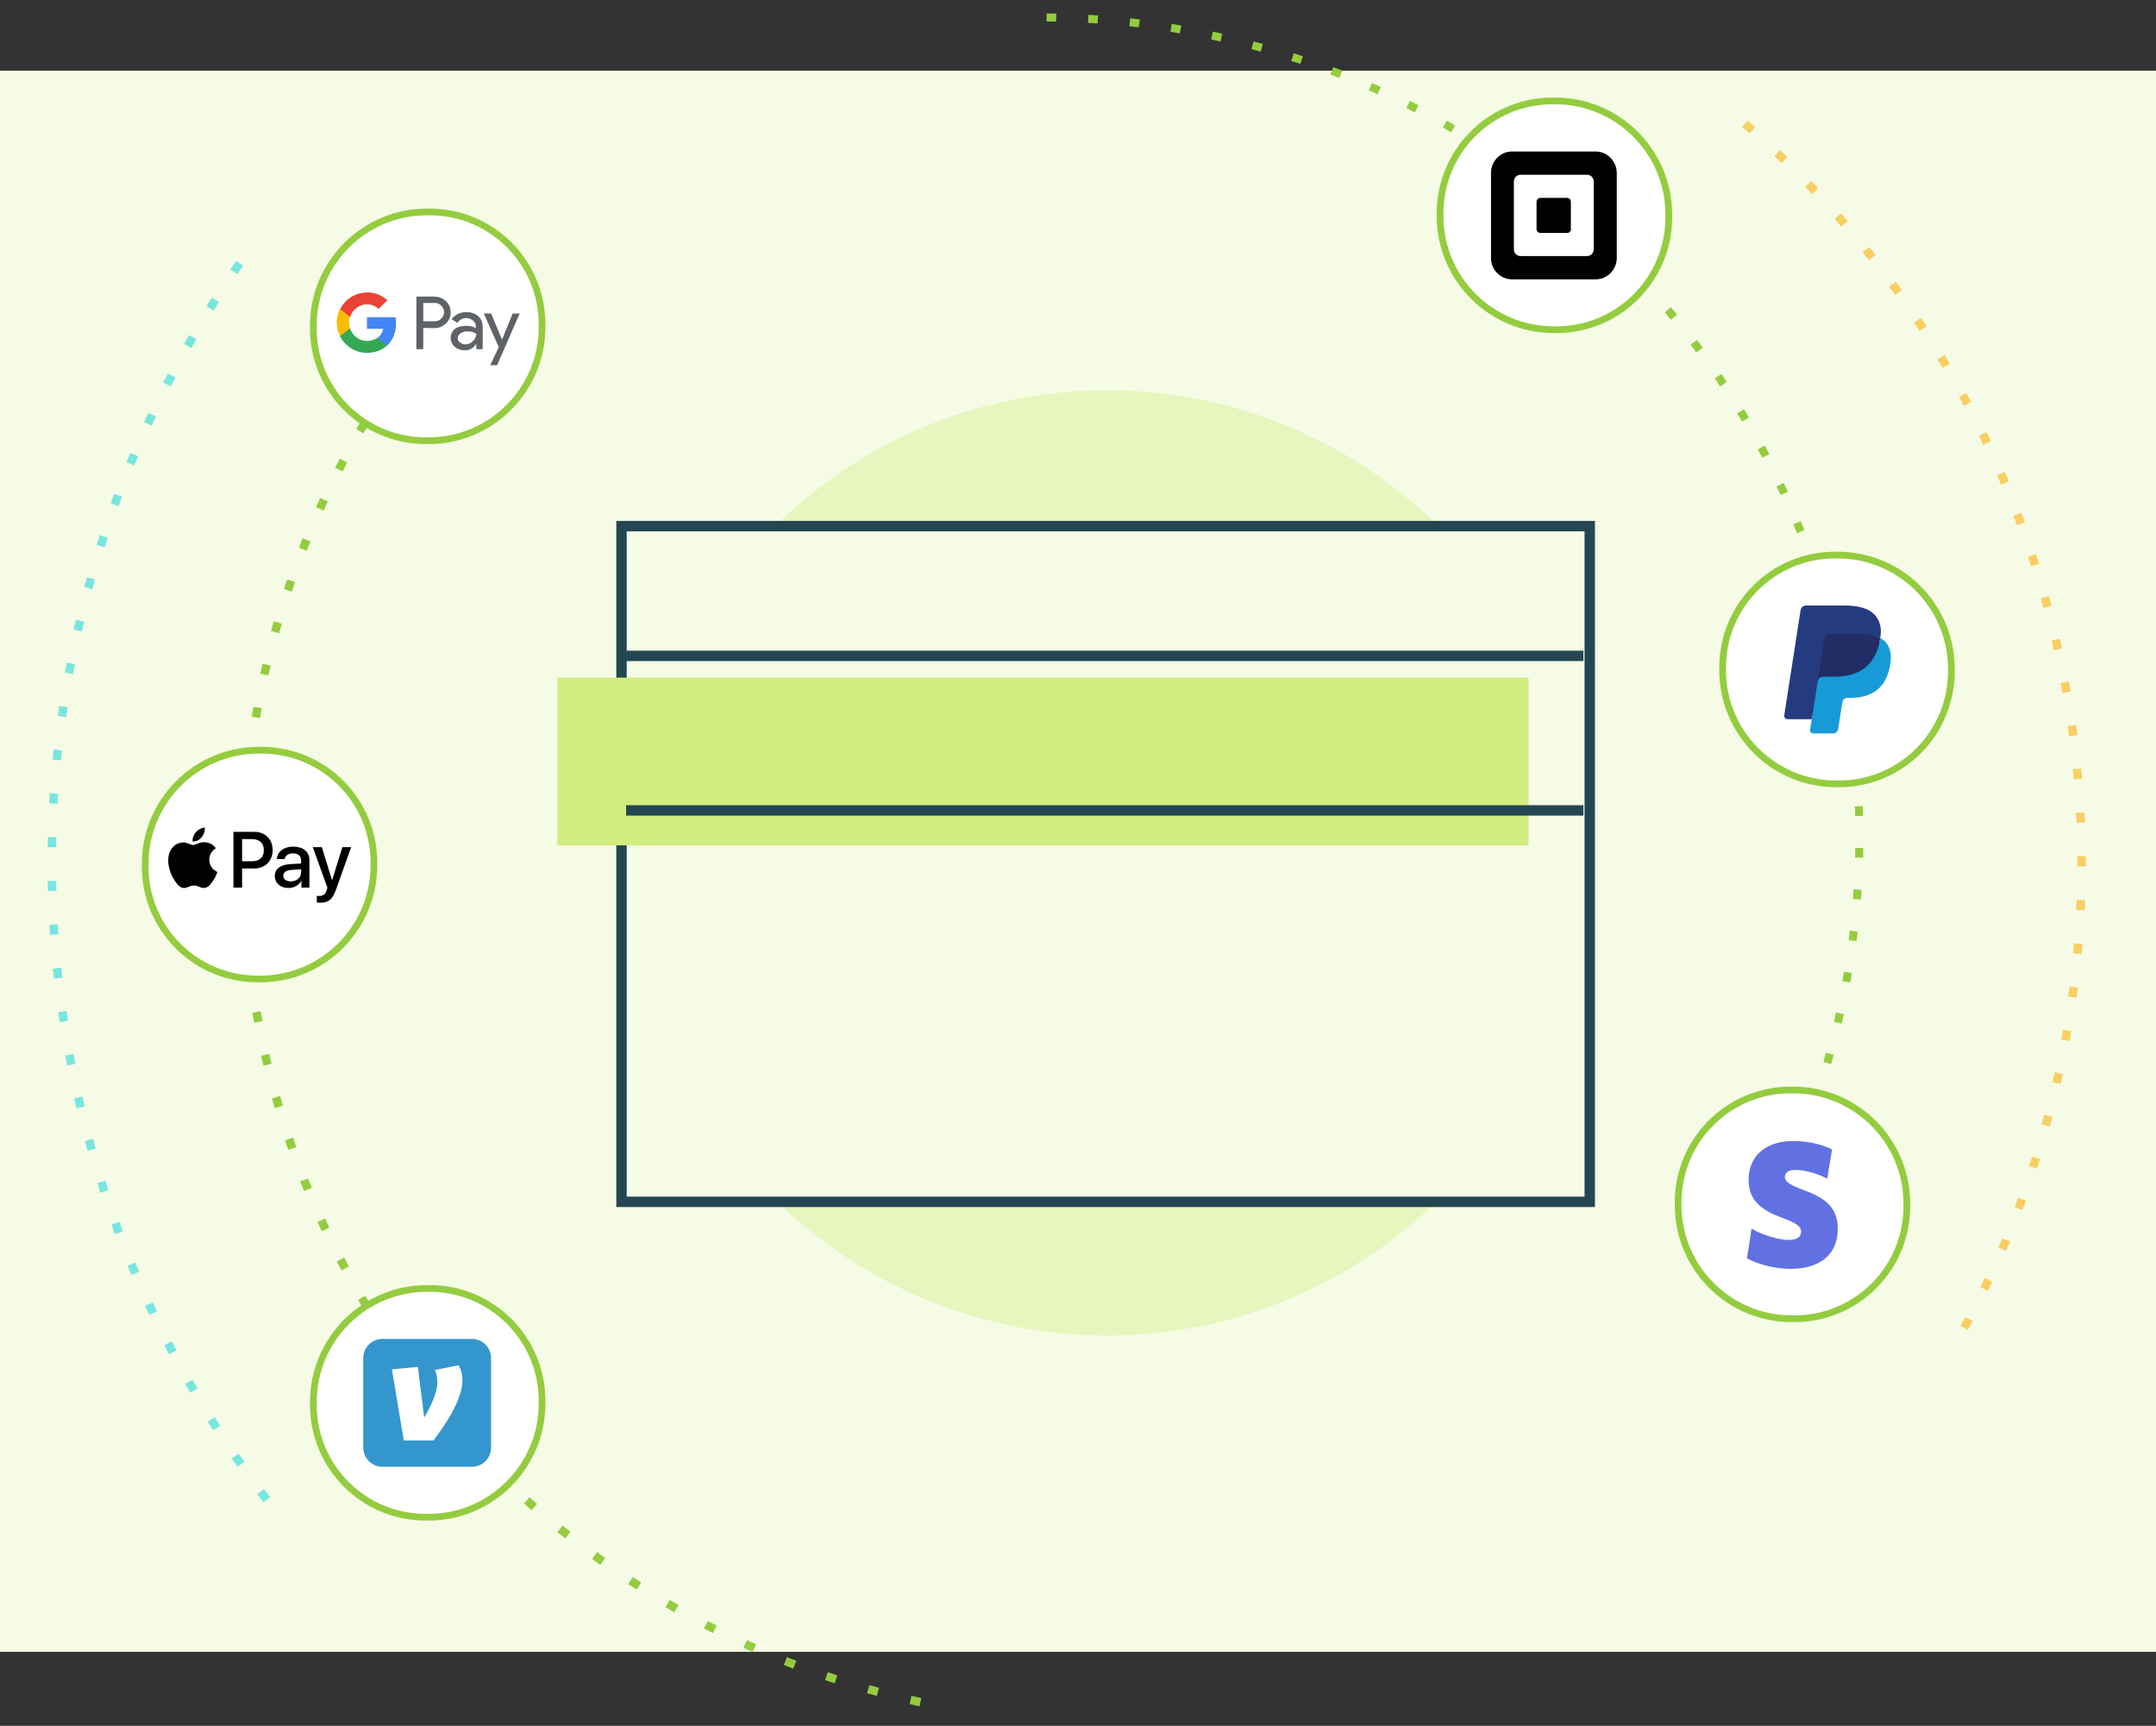 <svg width="641" height="513" viewBox="0 0 641 513" fill="none" xmlns="http://www.w3.org/2000/svg">
<rect x="0" y="0" width="641" height="513" fill="#333333" stroke="none"/>
<g clip-path="url(#clip0_8890_1873)">
<rect width="641" height="470" transform="translate(0 21)" fill="#F6FBE5"/>
<circle cx="329.054" cy="256.5" r="140.5" fill="#E7F5BE"/>
<rect x="184.778" y="156.387" width="287.869" height="200.862" fill="#F6FBE5" stroke="#234652" stroke-width="3.091"/>
<path d="M454.453 201.43H165.709V251.283H454.453V201.43Z" fill="#D1ED7E"/>
<path d="M186.147 194.96H470.763M186.147 240.896H470.763" stroke="#234652" stroke-width="3.091"/>
<path d="M518.781 36.755C569.295 80.695 603.127 140.696 614.585 206.659C626.042 272.621 614.423 340.517 581.686 398.918" stroke="#F9CE62" stroke-width="2.5" stroke-dasharray="3 10"/>
<path d="M79.287 445.775C39.162 393.128 16.806 329.092 15.447 262.911C14.088 196.731 33.795 131.831 71.725 77.581" stroke="#77E6E0" stroke-width="2.5" stroke-dasharray="3 10"/>
</g>
<path d="M273.641 505.975C233.411 497.268 195.884 478.962 164.259 452.618C132.633 426.273 107.848 392.671 92.017 354.676C76.185 316.682 69.777 275.423 73.338 234.416C76.899 193.41 90.324 153.873 112.469 119.177" stroke="#94CC3F" stroke-width="2.5" stroke-dasharray="3 10"/>
<path d="M127.727 63H126.926C108.369 63 93.254 78.043 93.165 96.6L93.161 97.4C93.073 115.957 108.044 131 126.6 131H127.401C145.958 131 161.073 115.957 161.162 97.4L161.166 96.6C161.255 78.043 146.284 63 127.727 63Z" fill="white" stroke="#94CC3F" stroke-width="2"/>
<g clip-path="url(#clip1_8890_1873)">
<path d="M125.831 97.475V103.799H123.791V88.159H129.095C130.387 88.159 131.611 88.635 132.563 89.519C133.515 90.335 133.991 91.559 133.991 92.851C133.991 94.143 133.515 95.299 132.563 96.183C131.611 97.067 130.455 97.543 129.095 97.543L125.831 97.475ZM125.831 90.063V95.503H129.231C129.979 95.503 130.727 95.231 131.203 94.687C132.291 93.667 132.291 91.967 131.271 90.947L131.203 90.879C130.659 90.335 129.979 89.995 129.231 90.063H125.831Z" fill="#5F6368"/>
<path d="M138.683 92.783C140.179 92.783 141.335 93.191 142.219 94.007C143.103 94.823 143.511 95.911 143.511 97.271V103.799H141.607V102.303H141.539C140.723 103.527 139.567 104.139 138.207 104.139C137.051 104.139 136.031 103.799 135.215 103.119C134.467 102.439 133.991 101.487 133.991 100.467C133.991 99.379 134.399 98.495 135.215 97.815C136.031 97.135 137.187 96.863 138.547 96.863C139.771 96.863 140.723 97.067 141.471 97.543V97.067C141.471 96.387 141.199 95.707 140.655 95.299C140.111 94.823 139.431 94.551 138.683 94.551C137.527 94.551 136.643 95.027 136.031 95.979L134.263 94.891C135.351 93.463 136.779 92.783 138.683 92.783ZM136.099 100.535C136.099 101.079 136.371 101.555 136.779 101.827C137.255 102.167 137.799 102.371 138.343 102.371C139.159 102.371 139.975 102.031 140.587 101.419C141.267 100.807 141.607 100.059 141.607 99.243C140.995 98.767 140.111 98.495 138.955 98.495C138.139 98.495 137.459 98.699 136.915 99.107C136.371 99.447 136.099 99.923 136.099 100.535Z" fill="#5F6368"/>
<path d="M154.528 93.124L147.796 108.56H145.756L148.272 103.188L143.852 93.192H146.028L149.224 100.876H149.292L152.42 93.192H154.528V93.124Z" fill="#5F6368"/>
<path d="M117.74 96.115C117.74 95.503 117.672 94.891 117.604 94.279H109.104V97.747H113.932C113.728 98.835 113.116 99.855 112.164 100.467V102.711H115.088C116.788 101.147 117.74 98.835 117.74 96.115Z" fill="#4285F4"/>
<path d="M109.103 104.888C111.551 104.888 113.591 104.072 115.087 102.712L112.163 100.468C111.347 101.012 110.327 101.352 109.103 101.352C106.791 101.352 104.751 99.788 104.071 97.612H101.079V99.924C102.643 102.984 105.703 104.888 109.103 104.888Z" fill="#34A853"/>
<path d="M104.07 97.612C103.662 96.524 103.662 95.3 104.07 94.144V91.832H101.078C99.786 94.348 99.786 97.34 101.078 99.924L104.07 97.612Z" fill="#FBBC04"/>
<path d="M109.104 90.471C110.396 90.471 111.62 90.947 112.572 91.831L115.156 89.247C113.524 87.751 111.348 86.867 109.172 86.935C105.772 86.935 102.643 88.839 101.147 91.899L104.139 94.211C104.752 92.035 106.792 90.471 109.104 90.471Z" fill="#EA4335"/>
</g>
<path d="M77.729 223H76.928C58.371 223 43.256 238.043 43.167 256.6L43.163 257.4C43.075 275.957 58.046 291 76.602 291H77.403C95.96 291 111.075 275.957 111.164 257.4L111.168 256.6C111.257 238.043 96.286 223 77.729 223Z" fill="white" stroke="#94CC3F" stroke-width="2"/>
<g clip-path="url(#clip2_8890_1873)">
<path d="M59.949 248.879C59.311 249.634 58.291 250.229 57.271 250.144C57.144 249.124 57.643 248.04 58.227 247.371C58.865 246.595 59.98 246.043 60.883 246C60.99 247.063 60.575 248.104 59.949 248.879ZM60.873 250.346C59.396 250.261 58.132 251.185 57.43 251.185C56.718 251.185 55.645 250.388 54.477 250.409C52.957 250.431 51.544 251.291 50.769 252.662C49.175 255.403 50.354 259.462 51.895 261.693C52.649 262.798 53.552 264.009 54.742 263.967C55.868 263.924 56.315 263.234 57.675 263.234C59.045 263.234 59.438 263.967 60.629 263.946C61.861 263.924 62.637 262.841 63.391 261.736C64.252 260.482 64.602 259.26 64.624 259.196C64.602 259.175 62.243 258.272 62.222 255.552C62.201 253.278 64.082 252.194 64.167 252.131C63.104 250.558 61.447 250.388 60.873 250.346ZM69.405 247.264V263.829H71.976V258.166H75.535C78.787 258.166 81.071 255.934 81.071 252.704C81.071 249.474 78.829 247.264 75.62 247.264H69.405ZM71.976 249.432H74.94C77.172 249.432 78.447 250.622 78.447 252.715C78.447 254.808 77.172 256.009 74.93 256.009H71.976V249.432ZM85.767 263.956C87.382 263.956 88.88 263.138 89.56 261.842H89.614V263.829H91.993V255.584C91.993 253.193 90.081 251.653 87.138 251.653C84.407 251.653 82.388 253.214 82.314 255.361H84.63C84.822 254.341 85.767 253.671 87.064 253.671C88.636 253.671 89.518 254.404 89.518 255.754V256.668L86.309 256.859C83.323 257.039 81.709 258.261 81.709 260.386C81.709 262.532 83.377 263.956 85.767 263.956ZM86.458 261.991C85.087 261.991 84.216 261.332 84.216 260.323C84.216 259.281 85.055 258.676 86.66 258.58L89.518 258.399V259.334C89.518 260.886 88.2 261.991 86.458 261.991ZM95.17 268.334C97.678 268.334 98.857 267.377 99.888 264.477L104.404 251.812H101.79L98.762 261.598H98.709L95.68 251.812H92.992L97.349 263.871L97.115 264.604C96.722 265.848 96.084 266.326 94.947 266.326C94.745 266.326 94.352 266.304 94.193 266.283V268.27C94.342 268.313 94.979 268.334 95.17 268.334Z" fill="black"/>
</g>
<path d="M127.728 383H126.927C108.37 383 93.255 398.043 93.166 416.6L93.162 417.4C93.073 435.957 108.045 451 126.601 451H127.402C145.959 451 161.074 435.957 161.163 417.4L161.167 416.6C161.256 398.043 146.285 383 127.728 383Z" fill="white" stroke="#94CC3F" stroke-width="2"/>
<g clip-path="url(#clip3_8890_1873)">
<path d="M140.301 398H113.701C110.553 398 108.001 400.552 108.001 403.7V430.3C108.001 433.448 110.553 436 113.701 436H140.301C143.449 436 146.001 433.448 146.001 430.3V403.7C146.001 400.552 143.449 398 140.301 398Z" fill="#3396CD"/>
<path d="M136.309 405.815C137.125 407.159 137.489 408.539 137.489 410.291C137.489 415.865 132.731 423.108 128.865 428.192H120.047L116.515 407.04L124.241 406.305L126.119 421.357C127.863 418.507 130.022 414.031 130.022 410.988C130.022 409.319 129.733 408.183 129.288 407.248L136.309 405.815Z" fill="white"/>
</g>
<path d="M524.78 361.873C544.448 324.526 554.062 282.705 552.678 240.519C551.293 198.332 538.957 157.232 516.883 121.255C494.809 85.278 463.754 55.663 426.772 35.319C389.789 14.974 348.15 4.601 305.945 5.217" stroke="#94CC3F" stroke-width="2.383" stroke-dasharray="2.86 9.53"/>
<path d="M532.36 324H533.161C551.718 324 566.833 339.043 566.922 357.6L566.925 358.4C567.014 376.957 552.043 392 533.486 392H532.686C514.129 392 499.014 376.957 498.925 358.4L498.921 357.6C498.832 339.043 513.803 324 532.36 324Z" fill="white" stroke="#94CC3F" stroke-width="2"/>
<path d="M535.979 353.651C532.583 352.384 530.667 351.393 530.667 349.851C530.667 348.53 531.762 347.759 533.679 347.759C537.184 347.759 540.799 349.135 543.263 350.347L544.686 341.645C542.715 340.709 538.717 339.167 533.131 339.167C529.188 339.167 525.957 340.214 523.602 342.142C521.192 344.179 519.877 347.098 519.877 350.622C519.877 357.011 523.766 359.764 530.064 362.077C534.116 363.564 535.486 364.555 535.486 366.152C535.486 367.695 534.172 368.575 531.762 368.575C528.804 368.575 523.931 367.088 520.754 365.216L519.385 374.028C522.123 375.57 527.161 377.167 532.419 377.167C536.581 377.167 540.031 376.175 542.387 374.303C545.015 372.21 546.385 369.182 546.385 365.216C546.385 358.718 542.387 355.964 535.979 353.651Z" fill="#6271E2"/>
<path d="M545.589 165H546.39C564.947 165 580.062 180.043 580.151 198.6L580.155 199.4C580.244 217.957 565.273 233 546.716 233H545.915C527.358 233 512.243 217.957 512.154 199.4L512.15 198.6C512.061 180.043 527.033 165 545.589 165Z" fill="white" stroke="#94CC3F" stroke-width="2"/>
<path d="M539.473 216.712L540.121 212.529L538.677 212.495H531.784L536.575 181.628C536.59 181.534 536.638 181.447 536.709 181.386C536.779 181.324 536.87 181.29 536.964 181.29H548.587C552.446 181.29 555.108 182.106 556.499 183.717C557.151 184.472 557.566 185.262 557.766 186.13C557.977 187.042 557.981 188.131 557.775 189.46L557.76 189.557V190.408L558.412 190.783C558.961 191.079 559.397 191.418 559.732 191.806C560.289 192.452 560.65 193.273 560.802 194.246C560.96 195.247 560.908 196.438 560.65 197.787C560.352 199.338 559.872 200.689 559.222 201.795C558.625 202.814 557.864 203.659 556.961 204.313C556.099 204.935 555.074 205.408 553.915 205.71C552.792 206.007 551.512 206.157 550.109 206.157H549.204C548.557 206.157 547.929 206.394 547.436 206.818C546.941 207.251 546.614 207.843 546.514 208.49L546.446 208.867L545.301 216.239L545.249 216.51C545.235 216.596 545.211 216.639 545.177 216.668C545.146 216.694 545.101 216.712 545.058 216.712H539.473Z" fill="#253B80"/>
<path d="M559.029 189.655C558.994 189.881 558.955 190.111 558.91 190.348C557.377 198.345 552.133 201.108 545.436 201.108H542.026C541.207 201.108 540.516 201.712 540.389 202.533L538.643 213.786L538.148 216.975C538.065 217.514 538.474 218 539.01 218H545.058C545.774 218 546.382 217.471 546.495 216.753L546.555 216.441L547.693 209.097L547.767 208.695C547.878 207.974 548.488 207.445 549.204 207.445H550.109C555.968 207.445 560.556 205.028 561.896 198.032C562.457 195.109 562.167 192.669 560.685 190.952C560.236 190.435 559.68 190.005 559.029 189.655Z" fill="#179BD7"/>
<path d="M557.424 189.003C557.189 188.934 556.948 188.871 556.7 188.815C556.451 188.759 556.196 188.71 555.933 188.667C555.013 188.516 554.006 188.444 552.927 188.444H543.817C543.592 188.444 543.379 188.496 543.188 188.589C542.768 188.794 542.456 189.199 542.38 189.693L540.442 202.167L540.387 202.531C540.514 201.71 541.205 201.106 542.024 201.106H545.434C552.131 201.106 557.375 198.342 558.908 190.346C558.954 190.109 558.992 189.879 559.027 189.653C558.639 189.444 558.219 189.265 557.767 189.113C557.655 189.075 557.54 189.039 557.424 189.003Z" fill="#222D65"/>
<path d="M542.382 189.695C542.457 189.2 542.77 188.796 543.19 188.592C543.382 188.498 543.594 188.447 543.818 188.447H552.928C554.007 188.447 555.015 188.519 555.934 188.67C556.197 188.712 556.452 188.762 556.701 188.817C556.949 188.874 557.191 188.937 557.425 189.006C557.541 189.041 557.657 189.078 557.769 189.114C558.222 189.267 558.642 189.447 559.03 189.654C559.486 186.699 559.026 184.687 557.453 182.865C555.72 180.859 552.591 180 548.587 180H536.964C536.146 180 535.449 180.604 535.322 181.427L530.481 212.611C530.386 213.228 530.854 213.785 531.466 213.785H538.642L540.444 202.168L542.382 189.695Z" fill="#253B80"/>
<path d="M461.586 30H462.387C480.944 30 496.059 45.043 496.148 63.599L496.152 64.4C496.241 82.957 481.27 98 462.713 98H461.912C443.355 98 428.24 82.957 428.151 64.4L428.147 63.599C428.059 45.043 443.03 30 461.586 30Z" fill="white" stroke="#94CC3F" stroke-width="2"/>
<path d="M467.086 68.079C467.086 68.692 466.592 69.25 465.935 69.25L457.984 69.25C457.381 69.25 456.832 68.748 456.832 68.079L456.832 59.988C456.832 59.374 457.327 58.816 457.984 58.816L465.88 58.816C466.483 58.816 467.031 59.318 467.031 59.988L467.031 68.079L467.086 68.079ZM473.831 74.105C473.831 75.221 472.953 76.114 471.857 76.114L452.062 76.114C450.966 76.114 450.089 75.221 450.089 74.105L450.089 53.961C450.089 52.846 450.966 51.952 452.062 51.952L471.857 51.952C472.953 51.952 473.831 52.846 473.831 53.961L473.831 74.105ZM474.433 45.033L449.54 45.033C446.086 45.033 443.29 47.879 443.29 51.394L443.29 76.728C443.29 80.187 446.086 83.033 449.54 83.033L474.433 83.033C477.833 83.033 480.684 80.187 480.684 76.672L480.684 51.394C480.629 47.879 477.833 45.033 474.433 45.033Z" fill="black"/>
<defs>
<clipPath id="clip0_8890_1873">
<rect width="641" height="470" fill="white" transform="translate(0 21)"/>
</clipPath>
<clipPath id="clip1_8890_1873">
<rect width="54.401" height="25.908" fill="white" transform="translate(100.127 84.079)"/>
</clipPath>
<clipPath id="clip2_8890_1873">
<rect width="54.4" height="22.334" fill="white" transform="translate(50.003 246)"/>
</clipPath>
<clipPath id="clip3_8890_1873">
<rect width="38" height="38" fill="white" transform="translate(108.001 398)"/>
</clipPath>
</defs>
</svg>
